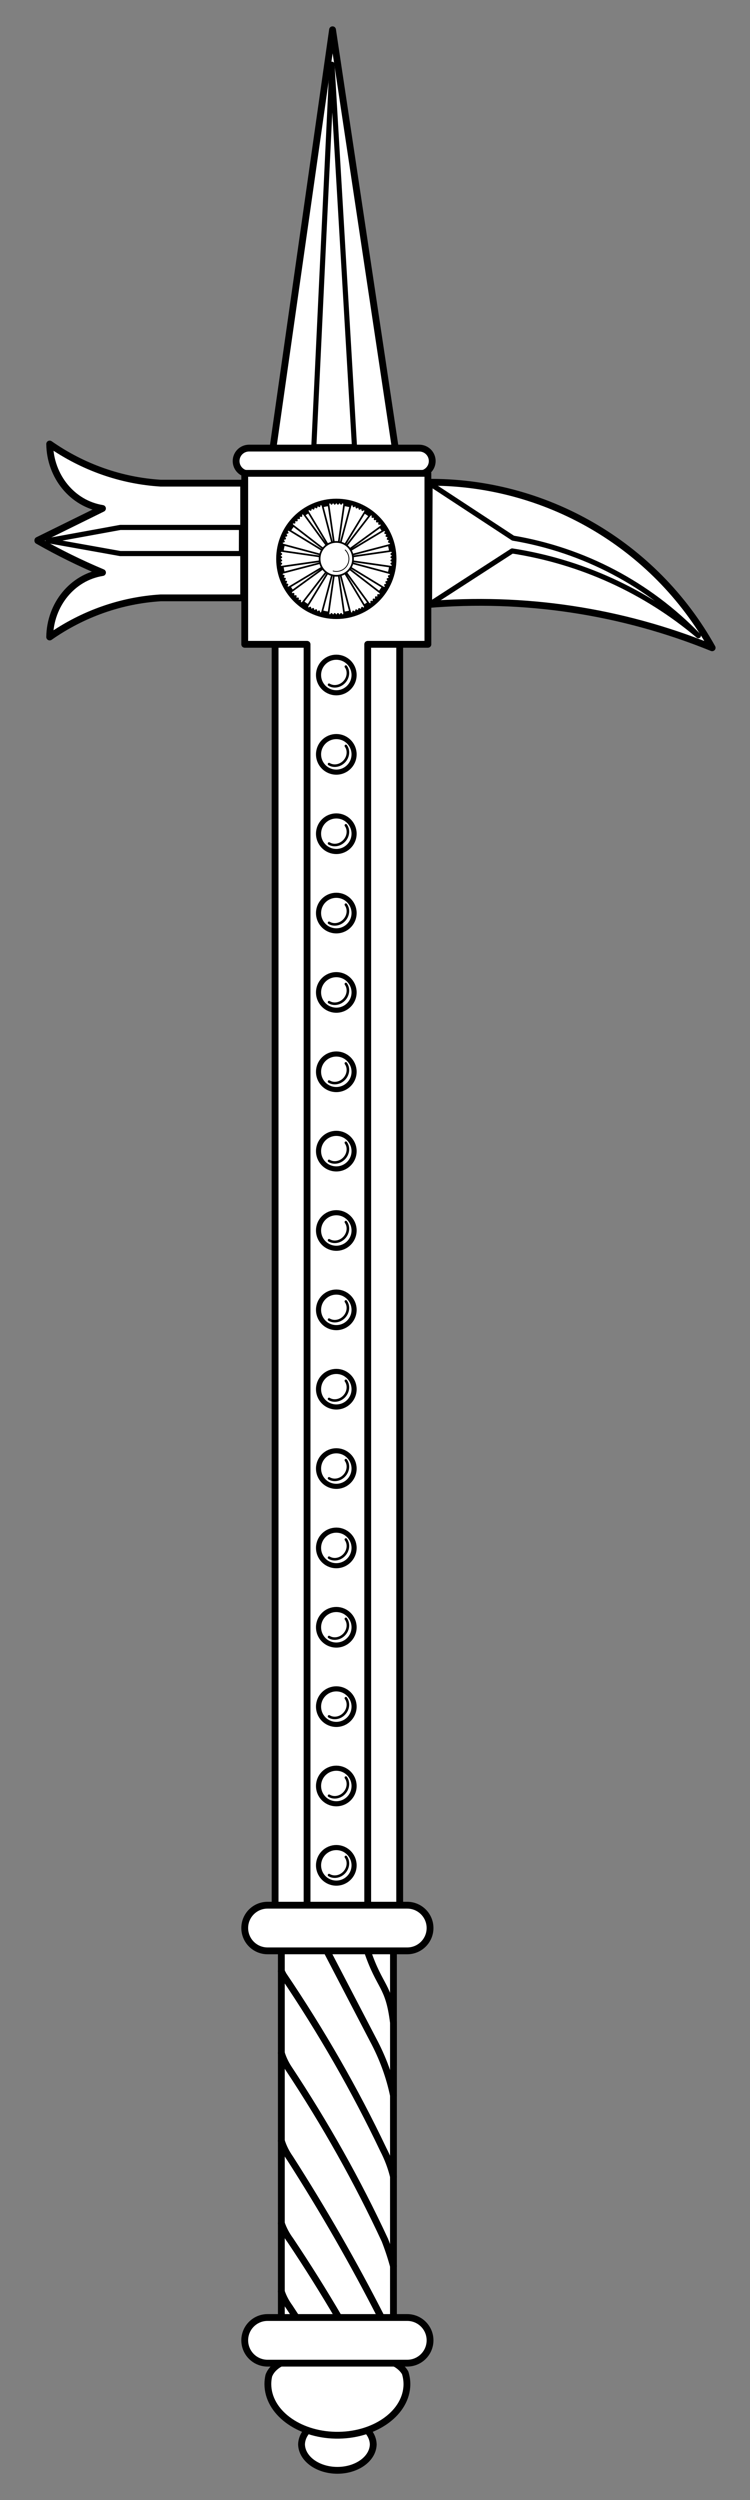 <?xml version="1.0" encoding="UTF-8" standalone="no"?>
<!DOCTYPE svg PUBLIC "-//W3C//DTD SVG 1.1//EN" "http://www.w3.org/Graphics/SVG/1.1/DTD/svg11.dtd">
<svg version="1.1" xmlns="http://www.w3.org/2000/svg" xmlns:xl="http://www.w3.org/1999/xlink" xmlns:dc="http://purl.org/dc/elements/1.1/" viewBox="58.5 58.718 108 359.782" width="108" height="359.782">
  <rect x="58.5" y="58.718" width="108" height="359.782" fill="#808080" stroke="none"/>
  <defs>
    <clipPath id="artboard_clip_path">
      <path d="M 58.5 58.718 L 166.5 58.718 L 166.5 418.5 L 58.5 418.5 Z"/>
    </clipPath>
  </defs>
  <g id="Hammer,_War_(1)" stroke="none" fill="none" stroke-dasharray="none" fill-opacity="1" stroke-opacity="1">
    <title>Hammer, War (1)</title>
    <g id="Hammer,_War_(1)_Layer_2" clip-path="url(#artboard_clip_path)">
      <title>Layer 2</title>
      <g id="Group_3">
        <g id="Graphic_91">
          <path d="M 73.257 141.114 C 68.935 141.796 65.715 145.724 65.654 150.388 C 70.428 147.05 75.94 145.107 81.637 144.755 L 93.587 144.755 L 93.587 128.249 L 81.637 128.249 C 75.94 127.897 70.428 125.954 65.654 122.616 C 65.715 127.279 68.935 131.208 73.257 131.89 L 63.95 136.474 L 63.95 136.529 C 66.969 138.248 70.078 139.779 73.262 141.114 Z" fill="#FFFFFF"/>
          <path d="M 73.257 141.114 C 68.935 141.796 65.715 145.724 65.654 150.388 C 70.428 147.05 75.94 145.107 81.637 144.755 L 93.587 144.755 L 93.587 128.249 L 81.637 128.249 C 75.94 127.897 70.428 125.954 65.654 122.616 C 65.715 127.279 68.935 131.208 73.257 131.89 L 63.95 136.474 L 63.95 136.529 C 66.969 138.248 70.078 139.779 73.262 141.114 Z" stroke="black" stroke-linecap="round" stroke-linejoin="round" stroke-width=".981"/>
        </g>
        <g id="Graphic_90">
          <path d="M 93.274 134.621 L 75.819 134.621 L 65.408 136.519 L 75.808 138.378 L 93.263 138.378 Z" fill="#FFFFFF"/>
          <path d="M 93.274 134.621 L 75.819 134.621 L 65.408 136.519 L 75.808 138.378 L 93.263 138.378 Z" stroke="black" stroke-linecap="round" stroke-linejoin="round" stroke-width=".736"/>
        </g>
        <g id="Graphic_89">
          <path d="M 97.543 125.065 L 106.386 63 L 115.699 125.065 Z" fill="#FFFFFF"/>
          <path d="M 97.543 125.065 L 106.386 63 L 115.699 125.065 Z" stroke="black" stroke-linecap="round" stroke-linejoin="round" stroke-width=".981"/>
        </g>
        <g id="Graphic_88">
          <path d="M 103.692 122.996 L 106.307 67.965 L 109.545 122.996 Z" fill="#FFFFFF"/>
          <path d="M 103.692 122.996 L 106.307 67.965 L 109.545 122.996 Z" stroke="black" stroke-linecap="round" stroke-linejoin="round" stroke-width=".736"/>
        </g>
        <g id="Graphic_87">
          <path d="M 118.876 126.927 C 119.904 126.929 120.739 126.096 120.741 125.068 C 120.742 124.573 120.545 124.099 120.196 123.749 C 119.846 123.399 119.371 123.203 118.876 123.203 L 94.359 123.203 C 93.331 123.205 92.498 124.04 92.5 125.068 C 92.501 126.094 93.333 126.926 94.359 126.927 Z" fill="#FFFFFF"/>
          <path d="M 118.876 126.927 C 119.904 126.929 120.739 126.096 120.741 125.068 C 120.742 124.573 120.545 124.099 120.196 123.749 C 119.846 123.399 119.371 123.203 118.876 123.203 L 94.359 123.203 C 93.331 123.205 92.498 124.04 92.5 125.068 C 92.501 126.094 93.333 126.926 94.359 126.927 Z" stroke="black" stroke-linecap="round" stroke-linejoin="round" stroke-width=".981"/>
        </g>
        <g id="Graphic_86">
          <path d="M 119.933 128.123 C 136.97 127.917 152.752 137.058 161.05 151.94 C 148.028 146.648 133.937 144.521 119.933 145.733 C 119.992 139.863 119.992 133.993 119.933 128.123 Z" fill="#FFFFFF"/>
          <path d="M 119.933 128.123 C 136.97 127.917 152.752 137.058 161.05 151.94 C 148.028 146.648 133.937 144.521 119.933 145.733 C 119.992 139.863 119.992 133.993 119.933 128.123 Z" stroke="black" stroke-linecap="round" stroke-linejoin="round" stroke-width=".981"/>
        </g>
        <g id="Graphic_85">
          <path d="M 120.429 128.322 L 120.352 145.7 L 132.252 138.004 C 142.14 139.529 151.417 143.75 159.064 150.202 C 151.9 142.787 142.547 137.865 132.378 136.161 Z" fill="#FFFFFF"/>
          <path d="M 120.429 128.322 L 120.352 145.7 L 132.252 138.004 C 142.14 139.529 151.417 143.75 159.064 150.202 C 151.9 142.787 142.547 137.865 132.378 136.161 Z" stroke="black" stroke-linecap="round" stroke-linejoin="round" stroke-width=".736"/>
        </g>
        <g id="Graphic_84">
          <rect x="98.114" y="149.891" width="17.942" height="184.955" fill="#FFFFFF"/>
          <rect x="98.114" y="149.891" width="17.942" height="184.955" stroke="black" stroke-linecap="round" stroke-linejoin="round" stroke-width=".981"/>
        </g>
        <g id="Graphic_83">
          <path d="M 102.717 334.846 L 111.45 334.846 L 111.45 151.441 L 120.117 151.441 L 120.117 126.836 L 93.741 126.836 L 93.741 151.441 L 102.717 151.441 Z" fill="#FFFFFF"/>
          <path d="M 102.717 334.846 L 111.45 334.846 L 111.45 151.441 L 120.117 151.441 L 120.117 126.836 L 93.741 126.836 L 93.741 151.441 L 102.717 151.441 Z" stroke="black" stroke-linecap="round" stroke-linejoin="round" stroke-width=".981"/>
        </g>
        <g id="Graphic_82">
          <path d="M 98.762 139.142 C 98.762 134.631 102.419 130.975 106.93 130.975 C 111.441 130.975 115.098 134.631 115.098 139.142 C 115.098 143.653 111.441 147.31 106.93 147.31 C 102.419 147.31 98.762 143.653 98.762 139.142 Z" fill="#FFFFFF"/>
          <path d="M 98.762 139.142 C 98.762 134.631 102.419 130.975 106.93 130.975 C 111.441 130.975 115.098 134.631 115.098 139.142 C 115.098 143.653 111.441 147.31 106.93 147.31 C 102.419 147.31 98.762 143.653 98.762 139.142 Z" stroke="black" stroke-linecap="round" stroke-linejoin="round" stroke-width=".981"/>
        </g>
        <g id="Group_80">
          <title>shape64-32</title>
          <g id="Graphic_81">
            <path d="M 105.787 131.217 L 106.929 139.167 L 108.071 131.217 L 107.851 130.919 L 107.619 131.222 L 107.387 130.919 L 107.161 131.222 L 106.929 130.919 L 106.698 131.222 L 106.471 130.919 L 106.24 131.222 L 106.013 130.919 Z" fill="#FFFFFF"/>
            <path d="M 105.787 131.217 L 106.929 139.167 L 108.071 131.217 L 107.851 130.919 L 107.619 131.222 L 107.387 130.919 L 107.161 131.222 L 106.929 130.919 L 106.698 131.222 L 106.471 130.919 L 106.24 131.222 L 106.013 130.919 Z" stroke="black" stroke-linecap="round" stroke-linejoin="round" stroke-width=".245"/>
          </g>
        </g>
        <g id="Group_78">
          <title>shape65-36</title>
          <g id="Graphic_79">
            <path d="M 105.787 147.065 L 106.929 139.116 L 108.071 147.065 L 107.851 147.363 L 107.619 147.06 L 107.387 147.363 L 107.161 147.06 L 106.929 147.363 L 106.698 147.06 L 106.471 147.363 L 106.24 147.06 L 106.013 147.363 Z" fill="#FFFFFF"/>
            <path d="M 105.787 147.065 L 106.929 139.116 L 108.071 147.065 L 107.851 147.363 L 107.619 147.06 L 107.387 147.363 L 107.161 147.06 L 106.929 147.363 L 106.698 147.06 L 106.471 147.363 L 106.24 147.06 L 106.013 147.363 Z" stroke="black" stroke-linecap="round" stroke-linejoin="round" stroke-width=".245"/>
          </g>
        </g>
        <g id="Group_76">
          <title>shape67-40</title>
          <g id="Graphic_77">
            <path d="M 114.853 137.997 L 106.903 139.139 L 114.853 140.281 L 115.151 140.06 L 114.847 139.828 L 115.151 139.597 L 114.847 139.37 L 115.151 139.139 L 114.847 138.907 L 115.151 138.681 L 114.847 138.449 L 115.151 138.223 Z" fill="#FFFFFF"/>
            <path d="M 114.853 137.997 L 106.903 139.139 L 114.853 140.281 L 115.151 140.06 L 114.847 139.828 L 115.151 139.597 L 114.847 139.37 L 115.151 139.139 L 114.847 138.907 L 115.151 138.681 L 114.847 138.449 L 115.151 138.223 Z" stroke="black" stroke-linecap="round" stroke-linejoin="round" stroke-width=".245"/>
          </g>
        </g>
        <g id="Group_74">
          <title>shape68-43</title>
          <g id="Graphic_75">
            <path d="M 99.004 137.997 L 106.954 139.139 L 99.004 140.281 L 98.706 140.06 L 99.01 139.828 L 98.706 139.597 L 99.01 139.37 L 98.706 139.139 L 99.01 138.907 L 98.706 138.681 L 99.01 138.449 L 98.706 138.223 Z" fill="#FFFFFF"/>
            <path d="M 99.004 137.997 L 106.954 139.139 L 99.004 140.281 L 98.706 140.06 L 99.01 139.828 L 98.706 139.597 L 99.01 139.37 L 98.706 139.139 L 99.01 138.907 L 98.706 138.681 L 99.01 138.449 L 98.706 138.223 Z" stroke="black" stroke-linecap="round" stroke-linejoin="round" stroke-width=".245"/>
          </g>
        </g>
        <g id="Group_72">
          <title>shape71-48</title>
          <g id="Graphic_73">
            <path d="M 109.001 131.407 L 106.919 139.164 L 111.1 132.307 L 111.015 131.946 L 110.682 132.134 L 110.589 131.764 L 110.261 131.953 L 110.168 131.583 L 109.835 131.771 L 109.747 131.403 L 109.414 131.59 L 109.326 131.222 Z" fill="#FFFFFF"/>
            <path d="M 109.001 131.407 L 106.919 139.164 L 111.1 132.307 L 111.015 131.946 L 110.682 132.134 L 110.589 131.764 L 110.261 131.953 L 110.168 131.583 L 109.835 131.771 L 109.747 131.403 L 109.414 131.59 L 109.326 131.222 Z" stroke="black" stroke-linecap="round" stroke-linejoin="round" stroke-width=".245"/>
          </g>
        </g>
        <g id="Group_70">
          <title>shape72-51</title>
          <g id="Graphic_71">
            <path d="M 102.757 145.974 L 106.939 139.117 L 104.857 146.874 L 104.536 147.061 L 104.443 146.691 L 104.11 146.878 L 104.022 146.51 L 103.69 146.698 L 103.596 146.328 L 103.269 146.518 L 103.175 146.148 L 102.848 146.337 Z" fill="#FFFFFF"/>
            <path d="M 102.757 145.974 L 106.939 139.117 L 104.857 146.874 L 104.536 147.061 L 104.443 146.691 L 104.11 146.878 L 104.022 146.51 L 103.69 146.698 L 103.596 146.328 L 103.269 146.518 L 103.175 146.148 L 102.848 146.337 Z" stroke="black" stroke-linecap="round" stroke-linejoin="round" stroke-width=".245"/>
          </g>
        </g>
        <g id="Group_68">
          <title>shape74-55</title>
          <g id="Graphic_69">
            <path d="M 114.662 141.21 L 106.906 139.128 L 113.763 143.31 L 114.123 143.224 L 113.936 142.892 L 114.306 142.798 L 114.116 142.471 L 114.486 142.377 L 114.299 142.045 L 114.667 141.956 L 114.479 141.624 L 114.847 141.536 Z" fill="#FFFFFF"/>
            <path d="M 114.662 141.21 L 106.906 139.128 L 113.763 143.31 L 114.123 143.224 L 113.936 142.892 L 114.306 142.798 L 114.116 142.471 L 114.486 142.377 L 114.299 142.045 L 114.667 141.956 L 114.479 141.624 L 114.847 141.536 Z" stroke="black" stroke-linecap="round" stroke-linejoin="round" stroke-width=".245"/>
          </g>
        </g>
        <g id="Group_66">
          <title>shape75-58</title>
          <g id="Graphic_67">
            <path d="M 100.095 134.967 L 106.952 139.148 L 99.195 137.066 L 99.009 136.746 L 99.379 136.653 L 99.191 136.32 L 99.559 136.232 L 99.372 135.899 L 99.742 135.806 L 99.552 135.478 L 99.922 135.385 L 99.732 135.057 Z" fill="#FFFFFF"/>
            <path d="M 100.095 134.967 L 106.952 139.148 L 99.195 137.066 L 99.009 136.746 L 99.379 136.653 L 99.191 136.32 L 99.559 136.232 L 99.372 135.899 L 99.742 135.806 L 99.552 135.478 L 99.922 135.385 L 99.732 135.057 Z" stroke="black" stroke-linecap="round" stroke-linejoin="round" stroke-width=".245"/>
          </g>
        </g>
        <g id="Group_64">
          <title>shape78-63</title>
          <g id="Graphic_65">
            <path d="M 111.813 132.797 L 106.91 139.158 L 113.406 134.434 L 113.466 134.069 L 113.086 134.114 L 113.142 133.736 L 112.767 133.786 L 112.823 133.408 L 112.444 133.453 L 112.504 133.08 L 112.125 133.125 L 112.185 132.751 Z" fill="#FFFFFF"/>
            <path d="M 111.813 132.797 L 106.91 139.158 L 113.406 134.434 L 113.466 134.069 L 113.086 134.114 L 113.142 133.736 L 112.767 133.786 L 112.823 133.408 L 112.444 133.453 L 112.504 133.08 L 112.125 133.125 L 112.185 132.751 Z" stroke="black" stroke-linecap="round" stroke-linejoin="round" stroke-width=".245"/>
          </g>
        </g>
        <g id="Group_62">
          <title>shape79-66</title>
          <g id="Graphic_63">
            <path d="M 100.451 143.846 L 106.947 139.123 L 102.044 145.484 L 101.676 145.533 L 101.732 145.156 L 101.353 145.201 L 101.413 144.827 L 101.034 144.873 L 101.09 144.495 L 100.715 144.544 L 100.771 144.167 L 100.395 144.216 Z" fill="#FFFFFF"/>
            <path d="M 100.451 143.846 L 106.947 139.123 L 102.044 145.484 L 101.676 145.533 L 101.732 145.156 L 101.353 145.201 L 101.413 144.827 L 101.034 144.873 L 101.09 144.495 L 100.715 144.544 L 100.771 144.167 L 100.395 144.216 Z" stroke="black" stroke-linecap="round" stroke-linejoin="round" stroke-width=".245"/>
          </g>
        </g>
        <g id="Group_60">
          <title>shape81-70</title>
          <g id="Graphic_61">
            <path d="M 113.273 144.023 L 106.912 139.12 L 111.636 145.616 L 112.002 145.675 L 111.956 145.296 L 112.334 145.352 L 112.284 144.977 L 112.662 145.033 L 112.617 144.654 L 112.99 144.714 L 112.945 144.335 L 113.319 144.394 Z" fill="#FFFFFF"/>
            <path d="M 113.273 144.023 L 106.912 139.12 L 111.636 145.616 L 112.002 145.675 L 111.956 145.296 L 112.334 145.352 L 112.284 144.977 L 112.662 145.033 L 112.617 144.654 L 112.99 144.714 L 112.945 144.335 L 113.319 144.394 Z" stroke="black" stroke-linecap="round" stroke-linejoin="round" stroke-width=".245"/>
          </g>
        </g>
        <g id="Group_58">
          <title>shape82-73</title>
          <g id="Graphic_59">
            <path d="M 102.224 132.661 L 106.948 139.157 L 100.586 134.253 L 100.537 133.886 L 100.915 133.942 L 100.869 133.563 L 101.243 133.623 L 101.197 133.244 L 101.575 133.3 L 101.526 132.924 L 101.903 132.98 L 101.854 132.605 Z" fill="#FFFFFF"/>
            <path d="M 102.224 132.661 L 106.948 139.157 L 100.586 134.253 L 100.537 133.886 L 100.915 133.942 L 100.869 133.563 L 101.243 133.623 L 101.197 133.244 L 101.575 133.3 L 101.526 132.924 L 101.903 132.98 L 101.854 132.605 Z" stroke="black" stroke-linecap="round" stroke-linejoin="round" stroke-width=".245"/>
          </g>
        </g>
        <g id="Group_56">
          <title>shape85-78</title>
          <g id="Graphic_57">
            <path d="M 113.791 135.016 L 106.905 139.149 L 114.676 137.121 L 114.865 136.803 L 114.496 136.707 L 114.686 136.375 L 114.318 136.284 L 114.508 135.953 L 114.139 135.857 L 114.331 135.531 L 113.961 135.435 L 114.153 135.109 Z" fill="#FFFFFF"/>
            <path d="M 113.791 135.016 L 106.905 139.149 L 114.676 137.121 L 114.865 136.803 L 114.496 136.707 L 114.686 136.375 L 114.318 136.284 L 114.508 135.953 L 114.139 135.857 L 114.331 135.531 L 113.961 135.435 L 114.153 135.109 Z" stroke="black" stroke-linecap="round" stroke-linejoin="round" stroke-width=".245"/>
          </g>
        </g>
        <g id="Group_54">
          <title>shape86-81</title>
          <g id="Graphic_55">
            <path d="M 99.181 141.158 L 106.952 139.13 L 100.066 143.263 L 99.706 143.175 L 99.896 142.844 L 99.526 142.748 L 99.718 142.422 L 99.349 142.326 L 99.539 141.995 L 99.171 141.904 L 99.361 141.573 L 98.994 141.482 Z" fill="#FFFFFF"/>
            <path d="M 99.181 141.158 L 106.952 139.13 L 100.066 143.263 L 99.706 143.175 L 99.896 142.844 L 99.526 142.748 L 99.718 142.422 L 99.349 142.326 L 99.539 141.995 L 99.171 141.904 L 99.361 141.573 L 98.994 141.482 Z" stroke="black" stroke-linecap="round" stroke-linejoin="round" stroke-width=".245"/>
          </g>
        </g>
        <g id="Group_52">
          <title>shape88-85</title>
          <g id="Graphic_53">
            <path d="M 111.054 146.001 L 106.921 139.115 L 108.948 146.886 L 109.267 147.075 L 109.363 146.705 L 109.695 146.895 L 109.785 146.528 L 110.117 146.718 L 110.213 146.348 L 110.539 146.54 L 110.635 146.171 L 110.961 146.363 Z" fill="#FFFFFF"/>
            <path d="M 111.054 146.001 L 106.921 139.115 L 108.948 146.886 L 109.267 147.075 L 109.363 146.705 L 109.695 146.895 L 109.785 146.528 L 110.117 146.718 L 110.213 146.348 L 110.539 146.54 L 110.635 146.171 L 110.961 146.363 Z" stroke="black" stroke-linecap="round" stroke-linejoin="round" stroke-width=".245"/>
          </g>
        </g>
        <g id="Group_50">
          <title>shape89-88</title>
          <g id="Graphic_51">
            <path d="M 104.912 131.39 L 106.94 139.162 L 102.807 132.275 L 102.895 131.915 L 103.226 132.105 L 103.322 131.736 L 103.648 131.928 L 103.744 131.558 L 104.075 131.748 L 104.166 131.381 L 104.497 131.571 L 104.588 131.203 Z" fill="#FFFFFF"/>
            <path d="M 104.912 131.39 L 106.94 139.162 L 102.807 132.275 L 102.895 131.915 L 103.226 132.105 L 103.322 131.736 L 103.648 131.928 L 103.744 131.558 L 104.075 131.748 L 104.166 131.381 L 104.497 131.571 L 104.588 131.203 Z" stroke="black" stroke-linecap="round" stroke-linejoin="round" stroke-width=".245"/>
          </g>
        </g>
        <g id="Graphic_49">
          <path d="M 104.524 139.14 C 104.514 138.273 104.97 137.468 105.718 137.032 C 106.467 136.596 107.392 136.596 108.141 137.032 C 108.89 137.468 109.346 138.273 109.335 139.14 C 109.346 140.006 108.89 140.811 108.141 141.248 C 107.392 141.684 106.467 141.684 105.718 141.248 C 104.97 140.811 104.514 140.006 104.524 139.14 Z" fill="#FFFFFF"/>
          <path d="M 104.524 139.14 C 104.514 138.273 104.97 137.468 105.718 137.032 C 106.467 136.596 107.392 136.596 108.141 137.032 C 108.89 137.468 109.346 138.273 109.335 139.14 C 109.346 140.006 108.89 140.811 108.141 141.248 C 107.392 141.684 106.467 141.684 105.718 141.248 C 104.97 140.811 104.514 140.006 104.524 139.14 Z" stroke="black" stroke-linecap="round" stroke-linejoin="round" stroke-width=".245"/>
        </g>
        <g id="Graphic_48">
          <path d="M 108.211 137.864 C 108.795 138.441 108.917 139.339 108.506 140.051 C 108.096 140.762 107.258 141.106 106.466 140.889" stroke="black" stroke-linecap="round" stroke-linejoin="round" stroke-width=".118"/>
        </g>
        <g id="Graphic_47">
          <path d="M 115.158 355.868 L 115.158 339.45 L 111.39 339.45 C 113.217 344.857 114.48 350.363 115.158 355.868 Z" fill="#FFFFFF"/>
          <path d="M 115.158 355.868 L 115.158 339.45 L 111.39 339.45 C 113.217 344.857 114.48 350.363 115.158 355.868 Z" stroke="black" stroke-linecap="round" stroke-linejoin="round" stroke-width=".981"/>
        </g>
        <g id="Graphic_46">
          <path d="M 115.159 360.266 L 115.159 349.8 C 114.481 344.296 113.218 344.858 111.391 339.451 L 105.548 339.451 L 112.213 352.25 C 113.603 354.844 114.591 357.53 115.159 360.266 Z" fill="#FFFFFF"/>
          <path d="M 115.159 360.266 L 115.159 349.8 C 114.481 344.296 113.218 344.858 111.391 339.451 L 105.548 339.451 L 112.213 352.25 C 113.603 354.844 114.591 357.53 115.159 360.266 Z" stroke="black" stroke-linecap="round" stroke-linejoin="round" stroke-width=".981"/>
        </g>
        <g id="Graphic_45">
          <path d="M 115.157 371.947 L 115.157 360.267 C 114.589 357.53 113.602 354.841 112.211 352.246 L 105.546 339.452 L 99.014 339.452 L 99.014 342.392 C 99.098 342.576 99.188 342.758 99.284 342.939 C 104.812 351.118 109.625 359.511 113.7 368.074 C 114.351 369.333 114.839 370.629 115.157 371.947 Z" fill="#FFFFFF"/>
          <path d="M 115.157 371.947 L 115.157 360.267 C 114.589 357.53 113.602 354.841 112.211 352.246 L 105.546 339.452 L 99.014 339.452 L 99.014 342.392 C 99.098 342.576 99.188 342.758 99.284 342.939 C 104.812 351.118 109.625 359.511 113.7 368.074 C 114.351 369.333 114.839 370.629 115.157 371.947 Z" stroke="black" stroke-linecap="round" stroke-linejoin="round" stroke-width=".981"/>
        </g>
        <g id="Graphic_44">
          <path d="M 115.157 384.84 L 115.157 371.947 C 114.839 370.629 114.351 369.333 113.7 368.074 C 109.625 359.511 104.812 351.119 99.284 342.939 C 99.188 342.759 99.098 342.576 99.014 342.393 L 99.014 354.172 C 99.235 354.895 99.562 355.601 99.991 356.279 C 105.349 364.362 110.002 372.652 113.926 381.105 C 114.407 382.338 114.818 383.584 115.157 384.84 Z" fill="#FFFFFF"/>
          <path d="M 115.157 384.84 L 115.157 371.947 C 114.839 370.629 114.351 369.333 113.7 368.074 C 109.625 359.511 104.812 351.119 99.284 342.939 C 99.188 342.759 99.098 342.576 99.014 342.393 L 99.014 354.172 C 99.235 354.895 99.562 355.601 99.991 356.279 C 105.349 364.362 110.002 372.652 113.926 381.105 C 114.407 382.338 114.818 383.584 115.157 384.84 Z" stroke="black" stroke-linecap="round" stroke-linejoin="round" stroke-width=".981"/>
        </g>
        <g id="Graphic_43">
          <path d="M 113.441 392.279 L 115.157 392.279 L 115.157 384.843 C 114.818 383.587 114.407 382.341 113.926 381.108 C 110.002 372.654 105.349 364.365 99.991 356.282 C 99.562 355.603 99.235 354.897 99.014 354.174 L 99.014 366.808 C 99.282 367.674 99.701 368.515 100.261 369.313 C 105.09 376.851 109.486 384.512 113.441 392.279 Z" fill="#FFFFFF"/>
          <path d="M 113.441 392.279 L 115.157 392.279 L 115.157 384.843 C 114.818 383.587 114.407 382.341 113.926 381.108 C 110.002 372.654 105.349 364.365 99.991 356.282 C 99.562 355.603 99.235 354.897 99.014 354.174 L 99.014 366.808 C 99.282 367.674 99.701 368.515 100.261 369.313 C 105.09 376.851 109.486 384.512 113.441 392.279 Z" stroke="black" stroke-linecap="round" stroke-linejoin="round" stroke-width=".981"/>
        </g>
        <g id="Graphic_42">
          <path d="M 107.306 392.279 L 113.441 392.279 C 109.486 384.512 105.09 376.851 100.261 369.313 C 99.701 368.515 99.282 367.674 99.014 366.808 L 99.014 378.669 C 99.302 379.515 99.735 380.333 100.305 381.108 C 102.772 384.793 105.106 388.518 107.306 392.279 Z" fill="#FFFFFF"/>
          <path d="M 107.306 392.279 L 113.441 392.279 C 109.486 384.512 105.09 376.851 100.261 369.313 C 99.701 368.515 99.282 367.674 99.014 366.808 L 99.014 378.669 C 99.302 379.515 99.735 380.333 100.305 381.108 C 102.772 384.793 105.106 388.518 107.306 392.279 Z" stroke="black" stroke-linecap="round" stroke-linejoin="round" stroke-width=".981"/>
        </g>
        <g id="Graphic_41">
          <path d="M 101.199 392.279 C 100.863 391.762 100.525 391.245 100.184 390.729 C 99.664 390.015 99.272 389.262 99.014 388.484 L 99.014 392.279 Z" fill="#FFFFFF"/>
          <path d="M 101.199 392.279 C 100.863 391.762 100.525 391.245 100.184 390.729 C 99.664 390.015 99.272 389.262 99.014 388.484 L 99.014 392.279 Z" stroke="black" stroke-linecap="round" stroke-linejoin="round" stroke-width=".981"/>
        </g>
        <g id="Graphic_40">
          <path d="M 101.199 392.279 L 107.306 392.279 C 105.106 388.518 102.772 384.793 100.305 381.108 C 99.735 380.333 99.302 379.515 99.014 378.669 L 99.014 388.484 C 99.272 389.262 99.664 390.015 100.184 390.729 C 100.525 391.245 100.863 391.762 101.199 392.279 Z" fill="#FFFFFF"/>
          <path d="M 101.199 392.279 L 107.306 392.279 C 105.106 388.518 102.772 384.793 100.305 381.108 C 99.735 380.333 99.302 379.515 99.014 378.669 L 99.014 388.484 C 99.272 389.262 99.664 390.015 100.184 390.729 C 100.525 391.245 100.863 391.762 101.199 392.279 Z" stroke="black" stroke-linecap="round" stroke-linejoin="round" stroke-width=".981"/>
        </g>
        <g id="Graphic_39">
          <path d="M 117.144 339.462 C 118.958 339.46 120.427 337.988 120.426 336.174 C 120.424 334.362 118.956 332.893 117.144 332.891 L 97.029 332.891 C 95.215 332.89 93.743 334.36 93.741 336.174 C 93.741 337.046 94.087 337.882 94.704 338.499 C 95.32 339.116 96.157 339.462 97.029 339.462 Z" fill="#FFFFFF"/>
          <path d="M 117.144 339.462 C 118.958 339.46 120.427 337.988 120.426 336.174 C 120.424 334.362 118.956 332.893 117.144 332.891 L 97.029 332.891 C 95.215 332.89 93.743 334.36 93.741 336.174 C 93.741 337.046 94.087 337.882 94.704 338.499 C 95.32 339.116 96.157 339.462 97.029 339.462 Z" stroke="black" stroke-linecap="round" stroke-linejoin="round" stroke-width=".981"/>
        </g>
        <g id="Graphic_38">
          <path d="M 101.92 410.488 C 101.974 408.417 104.27 406.759 107.084 406.759 C 109.899 406.759 112.195 408.417 112.248 410.488 C 112.195 412.559 109.899 414.218 107.084 414.218 C 104.27 414.218 101.974 412.559 101.92 410.488 Z" fill="#FFFFFF"/>
          <path d="M 101.92 410.488 C 101.974 408.417 104.27 406.759 107.084 406.759 C 109.899 406.759 112.195 408.417 112.248 410.488 C 112.195 412.559 109.899 414.218 107.084 414.218 C 104.27 414.218 101.974 412.559 101.92 410.488 Z" stroke="black" stroke-linecap="round" stroke-linejoin="round" stroke-width=".981"/>
        </g>
        <g id="Graphic_37">
          <path d="M 117.082 402.224 C 117.092 402.09 117.098 401.956 117.098 401.822 C 117.097 401.27 117.012 400.721 116.844 400.183 C 116.145 398.97 114.53 398.182 112.74 398.18 L 101.518 398.18 C 99.509 398.179 97.745 399.166 97.21 400.591 C 97.12 400.987 97.073 401.387 97.072 401.789 L 97.072 401.822 C 97.089 405.805 101.402 409.057 106.811 409.166 C 112.221 409.275 116.769 406.201 117.082 402.224 Z" fill="#FFFFFF"/>
          <path d="M 117.082 402.224 C 117.092 402.09 117.098 401.956 117.098 401.822 C 117.097 401.27 117.012 400.721 116.844 400.183 C 116.145 398.97 114.53 398.182 112.74 398.18 L 101.518 398.18 C 99.509 398.179 97.745 399.166 97.21 400.591 C 97.12 400.987 97.073 401.387 97.072 401.789 L 97.072 401.822 C 97.089 405.805 101.402 409.057 106.811 409.166 C 112.221 409.275 116.769 406.201 117.082 402.224 Z" stroke="black" stroke-linecap="round" stroke-linejoin="round" stroke-width=".981"/>
        </g>
        <g id="Graphic_36">
          <path d="M 117.144 398.796 C 118.958 398.794 120.427 397.322 120.426 395.508 C 120.424 393.696 118.956 392.228 117.144 392.226 L 97.029 392.226 C 95.215 392.225 93.743 393.694 93.741 395.508 C 93.741 396.38 94.087 397.217 94.704 397.834 C 95.32 398.45 96.157 398.797 97.029 398.796 Z" fill="#FFFFFF"/>
          <path d="M 117.144 398.796 C 118.958 398.794 120.427 397.322 120.426 395.508 C 120.424 393.696 118.956 392.228 117.144 392.226 L 97.029 392.226 C 95.215 392.225 93.743 393.694 93.741 395.508 C 93.741 396.38 94.087 397.217 94.704 397.834 C 95.32 398.45 96.157 398.797 97.029 398.796 Z" stroke="black" stroke-linecap="round" stroke-linejoin="round" stroke-width=".981"/>
        </g>
        <g id="Graphic_35">
          <path d="M 104.37 155.814 C 104.393 154.416 105.532 153.296 106.93 153.296 C 108.327 153.296 109.466 154.416 109.489 155.814 C 109.505 156.738 109.02 157.599 108.222 158.066 C 107.424 158.533 106.436 158.533 105.637 158.066 C 104.839 157.599 104.355 156.738 104.37 155.814 Z" fill="#FFFFFF"/>
          <path d="M 104.37 155.814 C 104.393 154.416 105.532 153.296 106.93 153.296 C 108.327 153.296 109.466 154.416 109.489 155.814 C 109.505 156.738 109.02 157.599 108.222 158.066 C 107.424 158.533 106.436 158.533 105.637 158.066 C 104.839 157.599 104.355 156.738 104.37 155.814 Z" stroke="black" stroke-linecap="round" stroke-linejoin="round" stroke-width=".736"/>
        </g>
        <g id="Graphic_34">
          <path d="M 105.881 157.258 C 106.559 157.673 107.485 157.508 108.08 156.866 C 108.675 156.223 108.77 155.288 108.304 154.644" stroke="black" stroke-linecap="round" stroke-linejoin="round" stroke-width=".368"/>
        </g>
        <g id="Graphic_33">
          <path d="M 104.37 167.234 C 104.393 165.836 105.532 164.716 106.93 164.716 C 108.327 164.716 109.466 165.836 109.489 167.234 C 109.505 168.158 109.02 169.019 108.222 169.486 C 107.424 169.953 106.436 169.953 105.637 169.486 C 104.839 169.019 104.355 168.158 104.37 167.234 Z" fill="#FFFFFF"/>
          <path d="M 104.37 167.234 C 104.393 165.836 105.532 164.716 106.93 164.716 C 108.327 164.716 109.466 165.836 109.489 167.234 C 109.505 168.158 109.02 169.019 108.222 169.486 C 107.424 169.953 106.436 169.953 105.637 169.486 C 104.839 169.019 104.355 168.158 104.37 167.234 Z" stroke="black" stroke-linecap="round" stroke-linejoin="round" stroke-width=".736"/>
        </g>
        <g id="Graphic_32">
          <path d="M 105.881 168.678 C 106.559 169.093 107.485 168.928 108.08 168.286 C 108.675 167.643 108.77 166.708 108.304 166.064" stroke="black" stroke-linecap="round" stroke-linejoin="round" stroke-width=".368"/>
        </g>
        <g id="Graphic_31">
          <path d="M 104.37 178.654 C 104.393 177.256 105.532 176.136 106.93 176.136 C 108.327 176.136 109.466 177.256 109.489 178.654 C 109.505 179.578 109.02 180.439 108.222 180.906 C 107.424 181.373 106.436 181.373 105.637 180.906 C 104.839 180.439 104.355 179.578 104.37 178.654 Z" fill="#FFFFFF"/>
          <path d="M 104.37 178.654 C 104.393 177.256 105.532 176.136 106.93 176.136 C 108.327 176.136 109.466 177.256 109.489 178.654 C 109.505 179.578 109.02 180.439 108.222 180.906 C 107.424 181.373 106.436 181.373 105.637 180.906 C 104.839 180.439 104.355 179.578 104.37 178.654 Z" stroke="black" stroke-linecap="round" stroke-linejoin="round" stroke-width=".736"/>
        </g>
        <g id="Graphic_30">
          <path d="M 105.881 180.098 C 106.559 180.513 107.485 180.348 108.08 179.706 C 108.675 179.063 108.77 178.128 108.304 177.484" stroke="black" stroke-linecap="round" stroke-linejoin="round" stroke-width=".368"/>
        </g>
        <g id="Graphic_29">
          <path d="M 104.37 190.074 C 104.393 188.676 105.532 187.556 106.93 187.556 C 108.327 187.556 109.466 188.676 109.489 190.074 C 109.505 190.998 109.02 191.859 108.222 192.326 C 107.424 192.793 106.436 192.793 105.637 192.326 C 104.839 191.859 104.355 190.998 104.37 190.074 Z" fill="#FFFFFF"/>
          <path d="M 104.37 190.074 C 104.393 188.676 105.532 187.556 106.93 187.556 C 108.327 187.556 109.466 188.676 109.489 190.074 C 109.505 190.998 109.02 191.859 108.222 192.326 C 107.424 192.793 106.436 192.793 105.637 192.326 C 104.839 191.859 104.355 190.998 104.37 190.074 Z" stroke="black" stroke-linecap="round" stroke-linejoin="round" stroke-width=".736"/>
        </g>
        <g id="Graphic_28">
          <path d="M 105.881 191.518 C 106.559 191.933 107.485 191.768 108.08 191.126 C 108.675 190.483 108.77 189.548 108.304 188.904" stroke="black" stroke-linecap="round" stroke-linejoin="round" stroke-width=".368"/>
        </g>
        <g id="Graphic_27">
          <path d="M 104.37 201.494 C 104.393 200.096 105.532 198.976 106.93 198.976 C 108.327 198.976 109.466 200.096 109.489 201.494 C 109.505 202.418 109.02 203.279 108.222 203.746 C 107.424 204.213 106.436 204.213 105.637 203.746 C 104.839 203.279 104.355 202.418 104.37 201.494 Z" fill="#FFFFFF"/>
          <path d="M 104.37 201.494 C 104.393 200.096 105.532 198.976 106.93 198.976 C 108.327 198.976 109.466 200.096 109.489 201.494 C 109.505 202.418 109.02 203.279 108.222 203.746 C 107.424 204.213 106.436 204.213 105.637 203.746 C 104.839 203.279 104.355 202.418 104.37 201.494 Z" stroke="black" stroke-linecap="round" stroke-linejoin="round" stroke-width=".736"/>
        </g>
        <g id="Graphic_26">
          <path d="M 105.881 202.938 C 106.559 203.353 107.485 203.188 108.08 202.546 C 108.675 201.903 108.77 200.968 108.304 200.324" stroke="black" stroke-linecap="round" stroke-linejoin="round" stroke-width=".368"/>
        </g>
        <g id="Graphic_25">
          <path d="M 104.37 212.914 C 104.393 211.516 105.532 210.396 106.93 210.396 C 108.327 210.396 109.466 211.516 109.489 212.914 C 109.505 213.838 109.02 214.699 108.222 215.166 C 107.424 215.633 106.436 215.633 105.637 215.166 C 104.839 214.699 104.355 213.838 104.37 212.914 Z" fill="#FFFFFF"/>
          <path d="M 104.37 212.914 C 104.393 211.516 105.532 210.396 106.93 210.396 C 108.327 210.396 109.466 211.516 109.489 212.914 C 109.505 213.838 109.02 214.699 108.222 215.166 C 107.424 215.633 106.436 215.633 105.637 215.166 C 104.839 214.699 104.355 213.838 104.37 212.914 Z" stroke="black" stroke-linecap="round" stroke-linejoin="round" stroke-width=".736"/>
        </g>
        <g id="Graphic_24">
          <path d="M 105.881 214.358 C 106.559 214.773 107.485 214.608 108.08 213.966 C 108.675 213.323 108.77 212.388 108.304 211.744" stroke="black" stroke-linecap="round" stroke-linejoin="round" stroke-width=".368"/>
        </g>
        <g id="Graphic_23">
          <path d="M 104.37 224.334 C 104.393 222.936 105.532 221.816 106.93 221.816 C 108.327 221.816 109.466 222.936 109.489 224.334 C 109.505 225.258 109.02 226.119 108.222 226.586 C 107.424 227.053 106.436 227.053 105.637 226.586 C 104.839 226.119 104.355 225.258 104.37 224.334 Z" fill="#FFFFFF"/>
          <path d="M 104.37 224.334 C 104.393 222.936 105.532 221.816 106.93 221.816 C 108.327 221.816 109.466 222.936 109.489 224.334 C 109.505 225.258 109.02 226.119 108.222 226.586 C 107.424 227.053 106.436 227.053 105.637 226.586 C 104.839 226.119 104.355 225.258 104.37 224.334 Z" stroke="black" stroke-linecap="round" stroke-linejoin="round" stroke-width=".736"/>
        </g>
        <g id="Graphic_22">
          <path d="M 105.881 225.778 C 106.559 226.193 107.485 226.028 108.08 225.386 C 108.675 224.743 108.77 223.808 108.304 223.164" stroke="black" stroke-linecap="round" stroke-linejoin="round" stroke-width=".368"/>
        </g>
        <g id="Graphic_21">
          <path d="M 104.37 235.754 C 104.393 234.356 105.532 233.236 106.93 233.236 C 108.327 233.236 109.466 234.356 109.489 235.754 C 109.505 236.678 109.02 237.539 108.222 238.006 C 107.424 238.473 106.436 238.473 105.637 238.006 C 104.839 237.539 104.355 236.678 104.37 235.754 Z" fill="#FFFFFF"/>
          <path d="M 104.37 235.754 C 104.393 234.356 105.532 233.236 106.93 233.236 C 108.327 233.236 109.466 234.356 109.489 235.754 C 109.505 236.678 109.02 237.539 108.222 238.006 C 107.424 238.473 106.436 238.473 105.637 238.006 C 104.839 237.539 104.355 236.678 104.37 235.754 Z" stroke="black" stroke-linecap="round" stroke-linejoin="round" stroke-width=".736"/>
        </g>
        <g id="Graphic_20">
          <path d="M 105.881 237.198 C 106.559 237.613 107.485 237.448 108.08 236.806 C 108.675 236.163 108.77 235.228 108.304 234.584" stroke="black" stroke-linecap="round" stroke-linejoin="round" stroke-width=".368"/>
        </g>
        <g id="Graphic_19">
          <path d="M 104.37 247.174 C 104.393 245.776 105.532 244.656 106.93 244.656 C 108.327 244.656 109.466 245.776 109.489 247.174 C 109.505 248.098 109.02 248.959 108.222 249.426 C 107.424 249.893 106.436 249.893 105.637 249.426 C 104.839 248.959 104.355 248.098 104.37 247.174 Z" fill="#FFFFFF"/>
          <path d="M 104.37 247.174 C 104.393 245.776 105.532 244.656 106.93 244.656 C 108.327 244.656 109.466 245.776 109.489 247.174 C 109.505 248.098 109.02 248.959 108.222 249.426 C 107.424 249.893 106.436 249.893 105.637 249.426 C 104.839 248.959 104.355 248.098 104.37 247.174 Z" stroke="black" stroke-linecap="round" stroke-linejoin="round" stroke-width=".736"/>
        </g>
        <g id="Graphic_18">
          <path d="M 105.881 248.618 C 106.559 249.033 107.485 248.868 108.08 248.226 C 108.675 247.583 108.77 246.648 108.304 246.004" stroke="black" stroke-linecap="round" stroke-linejoin="round" stroke-width=".368"/>
        </g>
        <g id="Graphic_17">
          <path d="M 104.37 258.594 C 104.393 257.196 105.532 256.076 106.93 256.076 C 108.327 256.076 109.466 257.196 109.489 258.594 C 109.505 259.518 109.02 260.379 108.222 260.846 C 107.424 261.313 106.436 261.313 105.637 260.846 C 104.839 260.379 104.355 259.518 104.37 258.594 Z" fill="#FFFFFF"/>
          <path d="M 104.37 258.594 C 104.393 257.196 105.532 256.076 106.93 256.076 C 108.327 256.076 109.466 257.196 109.489 258.594 C 109.505 259.518 109.02 260.379 108.222 260.846 C 107.424 261.313 106.436 261.313 105.637 260.846 C 104.839 260.379 104.355 259.518 104.37 258.594 Z" stroke="black" stroke-linecap="round" stroke-linejoin="round" stroke-width=".736"/>
        </g>
        <g id="Graphic_16">
          <path d="M 105.881 260.038 C 106.559 260.453 107.485 260.288 108.08 259.646 C 108.675 259.003 108.77 258.068 108.304 257.424" stroke="black" stroke-linecap="round" stroke-linejoin="round" stroke-width=".368"/>
        </g>
        <g id="Graphic_15">
          <path d="M 104.37 270.014 C 104.393 268.616 105.532 267.496 106.93 267.496 C 108.327 267.496 109.466 268.616 109.489 270.014 C 109.505 270.938 109.02 271.799 108.222 272.266 C 107.424 272.733 106.436 272.733 105.637 272.266 C 104.839 271.799 104.355 270.938 104.37 270.014 Z" fill="#FFFFFF"/>
          <path d="M 104.37 270.014 C 104.393 268.616 105.532 267.496 106.93 267.496 C 108.327 267.496 109.466 268.616 109.489 270.014 C 109.505 270.938 109.02 271.799 108.222 272.266 C 107.424 272.733 106.436 272.733 105.637 272.266 C 104.839 271.799 104.355 270.938 104.37 270.014 Z" stroke="black" stroke-linecap="round" stroke-linejoin="round" stroke-width=".736"/>
        </g>
        <g id="Graphic_14">
          <path d="M 105.881 271.458 C 106.559 271.873 107.485 271.708 108.08 271.066 C 108.675 270.423 108.77 269.488 108.304 268.844" stroke="black" stroke-linecap="round" stroke-linejoin="round" stroke-width=".368"/>
        </g>
        <g id="Graphic_13">
          <path d="M 104.37 281.434 C 104.393 280.036 105.532 278.916 106.93 278.916 C 108.327 278.916 109.466 280.036 109.489 281.434 C 109.505 282.358 109.02 283.219 108.222 283.686 C 107.424 284.153 106.436 284.153 105.637 283.686 C 104.839 283.219 104.355 282.358 104.37 281.434 Z" fill="#FFFFFF"/>
          <path d="M 104.37 281.434 C 104.393 280.036 105.532 278.916 106.93 278.916 C 108.327 278.916 109.466 280.036 109.489 281.434 C 109.505 282.358 109.02 283.219 108.222 283.686 C 107.424 284.153 106.436 284.153 105.637 283.686 C 104.839 283.219 104.355 282.358 104.37 281.434 Z" stroke="black" stroke-linecap="round" stroke-linejoin="round" stroke-width=".736"/>
        </g>
        <g id="Graphic_12">
          <path d="M 105.881 282.878 C 106.559 283.293 107.485 283.128 108.08 282.486 C 108.675 281.843 108.77 280.908 108.304 280.264" stroke="black" stroke-linecap="round" stroke-linejoin="round" stroke-width=".368"/>
        </g>
        <g id="Graphic_11">
          <path d="M 104.37 292.854 C 104.393 291.456 105.532 290.336 106.93 290.336 C 108.327 290.336 109.466 291.456 109.489 292.854 C 109.505 293.778 109.02 294.639 108.222 295.106 C 107.424 295.573 106.436 295.573 105.637 295.106 C 104.839 294.639 104.355 293.778 104.37 292.854 Z" fill="#FFFFFF"/>
          <path d="M 104.37 292.854 C 104.393 291.456 105.532 290.336 106.93 290.336 C 108.327 290.336 109.466 291.456 109.489 292.854 C 109.505 293.778 109.02 294.639 108.222 295.106 C 107.424 295.573 106.436 295.573 105.637 295.106 C 104.839 294.639 104.355 293.778 104.37 292.854 Z" stroke="black" stroke-linecap="round" stroke-linejoin="round" stroke-width=".736"/>
        </g>
        <g id="Graphic_10">
          <path d="M 105.881 294.298 C 106.559 294.713 107.485 294.548 108.08 293.906 C 108.675 293.263 108.77 292.328 108.304 291.684" stroke="black" stroke-linecap="round" stroke-linejoin="round" stroke-width=".368"/>
        </g>
        <g id="Graphic_9">
          <path d="M 104.37 304.274 C 104.393 302.877 105.532 301.756 106.93 301.756 C 108.327 301.756 109.466 302.877 109.489 304.274 C 109.505 305.198 109.02 306.059 108.222 306.526 C 107.424 306.993 106.436 306.993 105.637 306.526 C 104.839 306.059 104.355 305.198 104.37 304.274 Z" fill="#FFFFFF"/>
          <path d="M 104.37 304.274 C 104.393 302.877 105.532 301.756 106.93 301.756 C 108.327 301.756 109.466 302.877 109.489 304.274 C 109.505 305.198 109.02 306.059 108.222 306.526 C 107.424 306.993 106.436 306.993 105.637 306.526 C 104.839 306.059 104.355 305.198 104.37 304.274 Z" stroke="black" stroke-linecap="round" stroke-linejoin="round" stroke-width=".736"/>
        </g>
        <g id="Graphic_8">
          <path d="M 105.881 305.718 C 106.559 306.133 107.485 305.968 108.08 305.326 C 108.675 304.683 108.77 303.748 108.304 303.104" stroke="black" stroke-linecap="round" stroke-linejoin="round" stroke-width=".368"/>
        </g>
        <g id="Graphic_7">
          <path d="M 104.37 315.694 C 104.393 314.296 105.532 313.176 106.93 313.176 C 108.327 313.176 109.466 314.296 109.489 315.694 C 109.505 316.618 109.02 317.479 108.222 317.946 C 107.424 318.413 106.436 318.413 105.637 317.946 C 104.839 317.479 104.355 316.618 104.37 315.694 Z" fill="#FFFFFF"/>
          <path d="M 104.37 315.694 C 104.393 314.296 105.532 313.176 106.93 313.176 C 108.327 313.176 109.466 314.296 109.489 315.694 C 109.505 316.618 109.02 317.479 108.222 317.946 C 107.424 318.413 106.436 318.413 105.637 317.946 C 104.839 317.479 104.355 316.618 104.37 315.694 Z" stroke="black" stroke-linecap="round" stroke-linejoin="round" stroke-width=".736"/>
        </g>
        <g id="Graphic_6">
          <path d="M 105.881 317.138 C 106.559 317.553 107.485 317.388 108.08 316.746 C 108.675 316.103 108.77 315.168 108.304 314.524" stroke="black" stroke-linecap="round" stroke-linejoin="round" stroke-width=".368"/>
        </g>
        <g id="Graphic_5">
          <path d="M 104.37 327.114 C 104.393 325.717 105.532 324.596 106.93 324.596 C 108.327 324.596 109.466 325.717 109.489 327.114 C 109.505 328.038 109.02 328.899 108.222 329.366 C 107.424 329.833 106.436 329.833 105.637 329.366 C 104.839 328.899 104.355 328.038 104.37 327.114 Z" fill="#FFFFFF"/>
          <path d="M 104.37 327.114 C 104.393 325.717 105.532 324.596 106.93 324.596 C 108.327 324.596 109.466 325.717 109.489 327.114 C 109.505 328.038 109.02 328.899 108.222 329.366 C 107.424 329.833 106.436 329.833 105.637 329.366 C 104.839 328.899 104.355 328.038 104.37 327.114 Z" stroke="black" stroke-linecap="round" stroke-linejoin="round" stroke-width=".736"/>
        </g>
        <g id="Graphic_4">
          <path d="M 105.881 328.558 C 106.559 328.973 107.485 328.808 108.08 328.166 C 108.675 327.523 108.77 326.588 108.304 325.944" stroke="black" stroke-linecap="round" stroke-linejoin="round" stroke-width=".368"/>
        </g>
      </g>
    </g>
  </g>
</svg>
